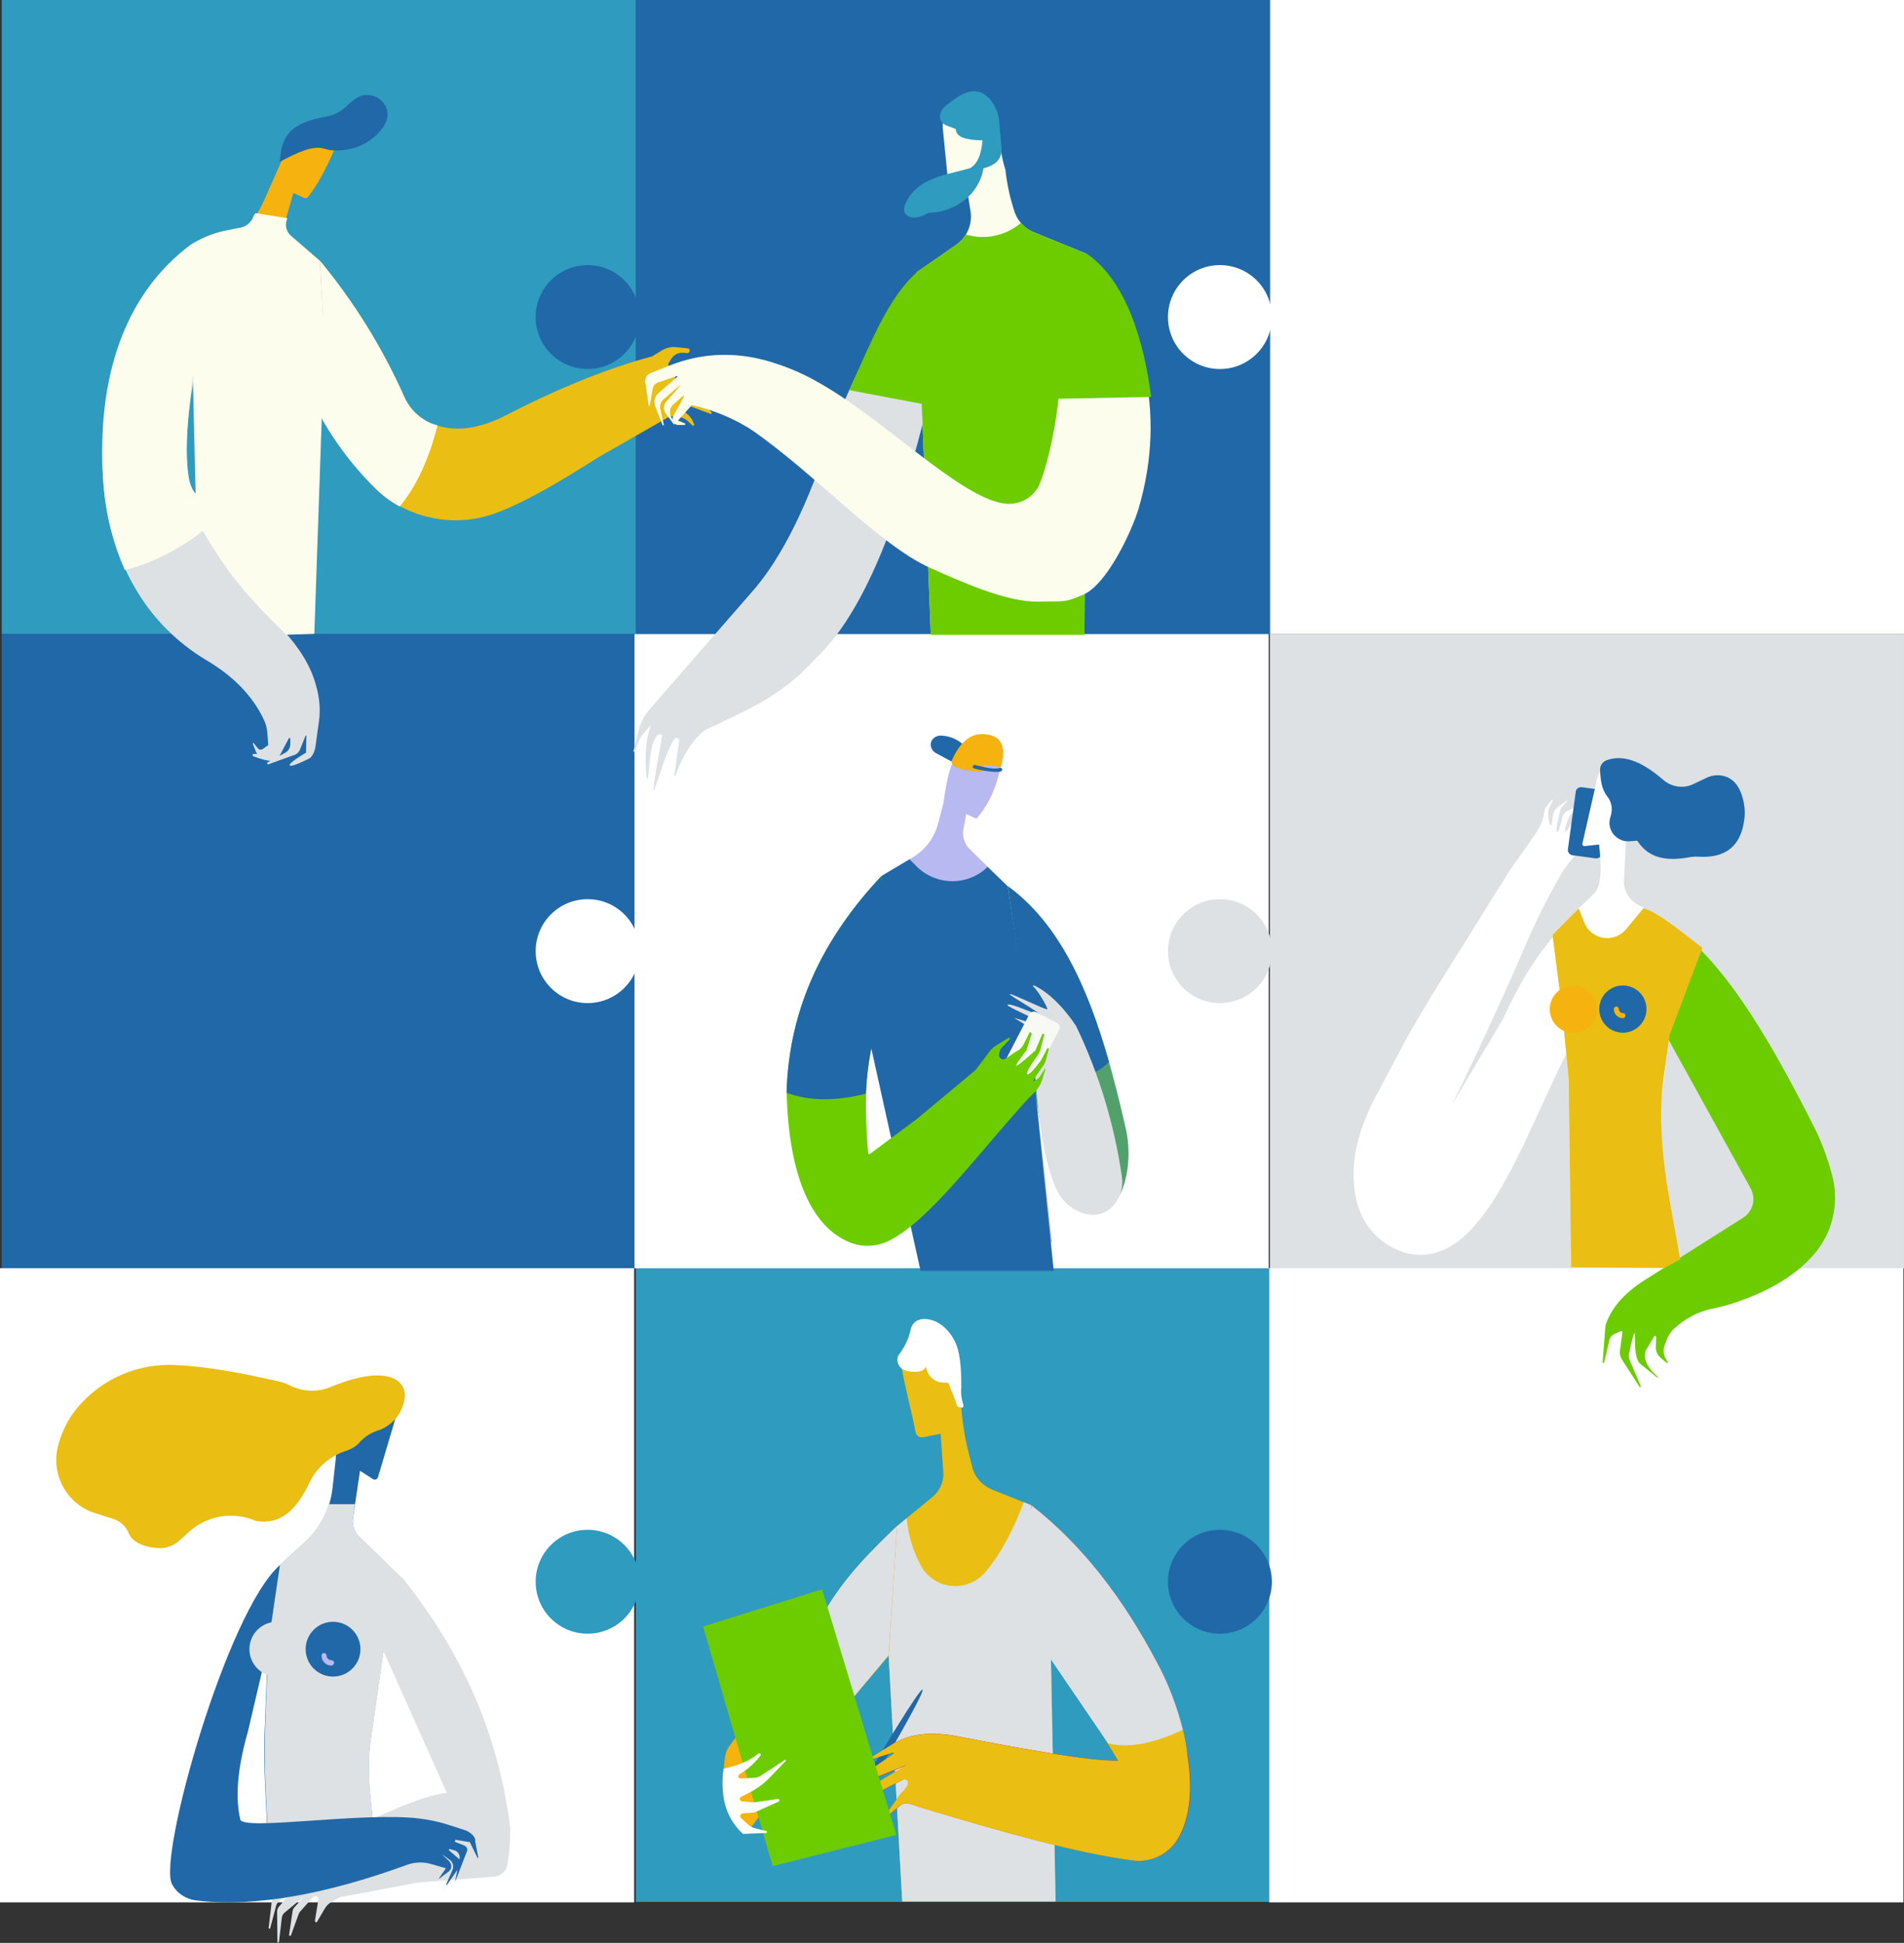 <?xml version="1.0" encoding="utf-8"?>
<!-- Generator: Adobe Illustrator 24.3.0, SVG Export Plug-In . SVG Version: 6.00 Build 0)  -->
<svg version="1.1" id="Calque_1" xmlns="http://www.w3.org/2000/svg" xmlns:xlink="http://www.w3.org/1999/xlink" x="0px" y="0px"
	 viewBox="0 0 604.7 617" style="enable-background:new 0 0 604.7 617;" xml:space="preserve">
<rect x="0" y="0" width="604.7" height="617" fill="#333333" stroke="none"/>
<style type="text/css">
	.st0{fill:#2F9BBF;}
	.st1{fill:#FFFFFF;}
	.st2{fill:#2168A8;}
	.st3{fill:#DDE1E4;}
	.st4{fill:#F6B20E;}
	.st5{fill:#EABE12;}
	.st6{fill:#FCFDED;}
	.st7{fill:#6CCC00;}
	.st8{fill:none;}
	.st9{fill:#5EB87C;}
	.st10{fill:#B8B9F1;}
	.st11{fill:#52A16D;}
	.st12{fill:#E6AF18;}
	.st13{fill:#F8F9F4;}
	.st14{fill:#D31811;}
</style>
<g id="shutterstock_1082055845_Converted_" transform="translate(0)">
	<g id="Group_6151" transform="translate(201.935 402.591)">
		<rect id="Rectangle_378" x="0" y="0" class="st0" width="201.4" height="201.4"/>
	</g>
	<g id="Group_6152" transform="translate(0.55)">
		<rect id="Rectangle_379" x="0" class="st0" width="201.4" height="201.4"/>
	</g>
	<g id="Group_6153" transform="translate(403.298)">
		<rect id="Rectangle_380" x="0" class="st1" width="201.4" height="201.4"/>
	</g>
	<g id="Group_6154" transform="translate(170.125 84.187)">
		<ellipse id="Ellipse_214" class="st2" cx="16.5" cy="16.5" rx="16.5" ry="16.5"/>
	</g>
	<g id="Group_6155" transform="translate(201.935)">
		<rect id="Rectangle_381" x="0" class="st2" width="201.4" height="201.4"/>
	</g>
	<g id="Group_6156" transform="translate(370.939 84.187)">
		<ellipse id="Ellipse_215" class="st1" cx="16.5" cy="16.5" rx="16.5" ry="16.5"/>
	</g>
	<g id="Group_6157" transform="translate(0.55 201.364)">
		<rect id="Rectangle_382" x="0" y="0" class="st2" width="201.4" height="201.4"/>
	</g>
	<g id="Group_6158" transform="translate(403.298 201.364)">
		<rect id="Rectangle_383" x="0" y="0" class="st3" width="201.4" height="201.4"/>
	</g>
	<g id="Group_6159" transform="translate(170.125 285.551)">
		<ellipse id="Ellipse_216" class="st1" cx="16.5" cy="16.5" rx="16.5" ry="16.5"/>
	</g>
	<g id="Group_6160" transform="translate(201.522 201.364)">
		<rect id="Rectangle_384" x="0" y="0" class="st1" width="201.4" height="201.4"/>
	</g>
	<g id="Group_6161" transform="translate(370.939 285.551)">
		<ellipse id="Ellipse_217" class="st3" cx="16.5" cy="16.5" rx="16.5" ry="16.5"/>
	</g>
	<g id="Group_6162" transform="translate(0 402.728)">
		<rect id="Rectangle_385" y="0" class="st1" width="201.4" height="201.4"/>
	</g>
	<g id="Group_6163" transform="translate(403.115 402.728)">
		<rect id="Rectangle_386" x="0" y="0" class="st1" width="201.4" height="201.4"/>
	</g>
	<g id="Group_6164" transform="translate(170.125 485.815)">
		<ellipse id="Ellipse_218" class="st0" cx="16.5" cy="16.5" rx="16.5" ry="16.5"/>
	</g>
	<g id="Group_6165" transform="translate(370.939 485.815)">
		<ellipse id="Ellipse_219" class="st2" cx="16.5" cy="16.5" rx="16.5" ry="16.5"/>
	</g>
	<g id="Group_6166" transform="translate(62.29 38.29)">
		<path id="Path_1556" class="st4" d="M43.9,9.3c-3,6.7-5.2,10.9-8.4,15c-0.3,0.4-0.9,0.5-1.3,0.2L30.9,23l-2.5,8.6
			c-0.5,1.9,0.2,3.8,1.6,5l9.3,7.9l1.3,25.7l-3.2,92.8L0,163.2V74.1l2.8-36.9l13.5-3.4c2.4-2.4,4.8-7.2,6.1-10.3l5.4-12.2
			C32.2-2.4,49-4.4,43.9,9.3z"/>
	</g>
	<g id="Group_6167" transform="translate(101.664 82.848)">
		<path id="Path_1557" class="st5" d="M0,0c10.8,13.1,19.8,27.6,26.7,43.1c1.7,3.9,4.9,7,8.8,8.6c6,2.4,13.2,2.3,22.4-2.1
			c16.8-8.7,32.7-15.3,47.6-19.3l3.1-1.9c1.4-0.8,3-1.2,4.5-1l3.8,0.4c0.4,0.1,0.6,0.6,0.4,1c-0.1,0.3-0.4,0.5-0.8,0.5l-1-0.1
			c-1.5-0.2-3,0.5-3.9,1.8l-0.8,1.3c-0.3,0.3-0.3,0.8,0,1.1c0.2,0.2,0.4,0.2,0.6,0.2l5.1-0.2c1.7-0.1,3.4,0.1,5.1,0.6l4.9,1.3
			c0.3,0.1,0.4,0.3,0.4,0.6c-0.1,0.2-0.3,0.4-0.5,0.4l-6.7-0.3c-0.5,0-1,0-1.5,0l-5.1,0.5c-0.2,0-0.4,0.2-0.4,0.5
			c0,0.2,0.2,0.3,0.3,0.4l7.3,1.5l9.1,3.2c0.2,0.1,0.3,0.3,0.3,0.5c-0.1,0.2-0.3,0.3-0.4,0.3L119,41.5l-6-0.2
			c-0.2,0-0.3,0.1-0.3,0.3c0,0.1,0.1,0.2,0.2,0.3L117,43c2.3,0.6,4.4,1.9,6.1,3.7l1.2,1.4c0.1,0.1,0.1,0.3,0,0.4
			c-0.1,0.1-0.2,0.1-0.3,0.1l-7.2-2.7l-1.2-0.2c-0.6-0.1-1.1,0.3-1.1,0.8c-0.1,0.4,0.1,0.8,0.4,1l1,0.6c1.3,0.9,2.3,2.1,2.8,3.6
			l0.1,0.2c0.1,0.2,0,0.4-0.2,0.4c-0.1,0-0.2,0-0.3,0l-1.4-1.3c-1-1-2.4-1.5-3.8-1.6l-1.9-0.1l-22.7,13
			c-10.8,6.8-21.6,13.5-31.9,17.5c-12.9,5.1-27.7,2.5-38.1-6.7c-5.5-5-12.7-15.4-17.1-23.9l-0.4-31L0,0z"/>
	</g>
	<g id="Group_6168" transform="translate(88.869 30.193)">
		<path id="Path_1558" class="st2" d="M0,21.2c5.4-2.9,10.5-5.3,14-4.2c0.7,0.2,1.4,0.4,2.1,0.5c1.8,0.2,3.5,0.1,5.3-0.2
			c4.4-0.7,8.4-3.1,11.1-6.7c0.8-1,1.3-2.1,1.6-3.3c1-5.4-5.2-9.3-9.8-6.3C23.1,1.8,22,2.7,21,3.7c-1.7,1.6-3.8,2.7-6.1,3.1
			C3.5,8.8,0.5,12.7,0,21.2z"/>
	</g>
	<g id="Group_6169" transform="translate(291.123 30.385)">
		<path id="Path_1559" class="st6" d="M8.3,10.3l1.8,18.2c0.1,1.3,1.3,2.3,2.6,2.2l3.4-0.3l1,6.2c0.7,4.2-1.1,8.4-4.6,10.8L0,56.1
			l4.5,115.2h48.8l0.6-121.1l-16.6-6.8c-2.8-1.1-5-3.3-6.1-6.2c-1.5-4.4-2.5-9-3-13.6c-1.1-3.6-1.8-7.3-1.9-11
			C25.7,1.5,16.2-3.5,10.7,2.7C8.9,4.8,8.1,7.6,8.3,10.3z"/>
	</g>
	<g id="Group_6170" transform="translate(201.177 85.991)">
		<path id="Path_1560" class="st3" d="M90.5,0c-9.2,11.2-18.3,28.5-27.4,50.5c-7.2,22.7-15.7,40.7-26,52.1l-32,36.7
			c-1.8,2.1-3,4.5-3.6,7.1L0,152.5c-0.1,0.3,0.3,0.4,0.4,0.2l1.7-4.2c0.2-0.4,0.4-0.8,0.7-1.1l2.6-3c0,0,0.1,0,0.1,0
			c-2,5.7-1.8,11.6-1.3,16.7c0,0.1,0.1,0.2,0.2,0.2s0.2-0.1,0.2-0.2c0,0,0,0,0,0c0.8-6.6,0.8-11.2,3-13.6c0.4-0.4,1.5-0.4,1.5,0.2
			c0,0-3.1,17-2.7,17.4s3.9-12.9,6.7-16.5c0.5-0.7,1.5-0.2,1.4,0.8L13,160.2c0,0.3,0.3,0.4,0.4,0.1c2.5-7.2,7-14.1,11.5-15.4
			c9.8-5,21.5-9,33.2-22c15.3-14.5,26.1-44.2,33.7-74.1L90.5,0z"/>
	</g>
	<g id="Group_6171" transform="translate(287.139 28.971)">
		<path id="Path_1561" class="st0" d="M24.9,15.6c-4.5-0.1-8.4-0.7-8.5-3.6l-2.9-1.1c-1.6-0.6-2.5-2.2-2-3.9
			c0.5-1.3,1.5-2.4,2.7-3.1c6.7-5.6,10.4-4.4,13.2-1.2c1.6,2,2.6,4.4,2.8,6.9l0.7,8c0.4,4-1.9,5.9-5.7,6.9c-0.1,0.7-0.3,1.4-0.5,2.1
			c-2.1,6.8-8.6,11.5-16.1,12l-0.7,0c-3.1,1.6-5.4,2-6.9,0.9c-0.9-0.6-1.2-1.8-0.9-2.8c1.3-4,4.3-7.7,12.5-10.1l8.2-2.1
			C23,23.4,24.5,20.6,24.9,15.6z"/>
	</g>
	<g id="Group_6172" transform="translate(101.665 82.848)">
		<path id="Path_1562" class="st6" d="M35.5,51.7c-3.9-1.6-7.1-4.7-8.8-8.6C19.8,27.6,10.8,13.1,0,0l0.9,18.3l-0.8,31
			C5,58.2,11.2,66.2,18.5,73.2c2.1,1.9,4.3,3.5,6.8,4.8c5.3-6.4,9.3-15.1,12-25.8C36.7,52.1,36.1,51.9,35.5,51.7z"/>
	</g>
	<g id="Group_6173" transform="translate(32.5 75.226)">
		<path id="Path_1563" class="st3" d="M33.8,0c-0.4,0.3-1,0.7-1.3,1C10.8,17.1-1.7,45.4,0.2,76.4C1,88.9,4.1,100.9,10.7,112
			c5.4,9.2,13.1,16.9,22.3,22.4c8.5,5,14.7,11.3,18.3,18.9c0.6,1.3,1,2.7,1.1,4.1l0.3,4l-1.7,1.2c-0.6,0.4-1.3,0.3-1.7-0.3l-1.2-1.5
			c-0.1-0.2-0.4,0-0.3,0.2l0.9,2.3c0.4,1.3,1.7,2,3,1.6c0,0,0,0,0,0l2.4-0.9l1.8-5.2l-1.5,3.9c-0.3,0.9-1,1.5-2,1.5H48
			c-0.3,0-0.4,0.6-0.1,0.7c2.3,0.9,4.6,1.6,6.2,1.5c0.9-0.1,1.8-0.7,2.2-1.6l2.9-5.5c0.2-0.4,0.6-0.1,0.5,0.3l0,1.5
			c0,1-0.5,2-1.4,2.6l-5.8,3.2c-0.3,0.2-0.1,0.7,0.2,0.6l8.6-3.1c0.6-0.3,1.1-0.8,1.4-1.4l1.8-4.5c0-0.2,0.3-0.2,0.3,0l-0.1,5.3
			c0,0-5.4,3.1-5.2,4s6.1-2.1,6.1-2.1c1.1-0.5,1.9-2.4,2.1-3.9l1.1-8c0.5-3.5,0.2-7.1-0.7-10.5c-0.2-0.6-0.3-1.2-0.5-1.8
			c-2.5-8.3-8.3-14.9-13.9-20.5c-11.2-11.1-22.2-23.9-25-38.2c-3.4-12.6-1.8-28,2-46.5L33.8,0z"/>
	</g>
	<g id="Group_6174" transform="translate(32.426 67.679)">
		<path id="Path_1564" class="st6" d="M69.2,15.2l-9.2-8c-1.3-1.1-1.9-2.9-1.5-4.5l0.3-1.1L48.7,0c-0.4,0.5-0.7,1.1-0.9,1.7
			C47,3.2,45.6,4.3,44,4.6c-1.1,0.2-2.3,0.4-3.5,0.7C36.3,6,32.3,7.5,28.7,9.7c-0.2,0.1-0.3,0.2-0.4,0.2C6.6,26-1.6,53,0.3,83.9
			C0.8,94,3.1,104,7.2,113.3c7.8-1.7,17.2-6.4,24.8-12.4c7.3,12.9,14.2,21,26.5,33l8.9-0.3l3.2-92.8L69.2,15.2z M28.8,51.3l0.9,37.8
			C24.4,83.5,27.9,60.2,28.8,51.3z"/>
	</g>
	<g id="Group_6175" transform="translate(291.123 70.793)">
		<path id="Path_1565" class="st7" d="M37.3,3c-1.6-0.7-3.1-1.7-4.2-3c-4.8,4.1-11.4,5.5-17.4,3.7C14.8,5,13.8,6.1,12.5,7L0,15.6
			l4.5,115.2h48.8L53.9,9.8L37.3,3z"/>
	</g>
	<g id="Group_6176" transform="translate(204.925 81.052)">
		<path id="Path_1566" class="st6" d="M140.5,0c17.1,20.7,25.4,49.1,16.2,80.4c-2.2,7.4-10.1,24.2-17.6,27.4c-6,2.6-5.4,2-14.2,2.2
			c-10.2,0.3-25.4-6.7-34.6-10.8c-15.8-7.1-36-29.4-55.9-43.3c-0.6-0.4-1.3-0.9-2-1.3c-5.5-3.3-11.4-5.6-17.6-7l-4.4,4.9l2.2,0.9
			c0.1,0,0.2,0.2,0.1,0.3c0,0.1-0.1,0.2-0.3,0.2h-1.7c-1.1,0.1-2-0.7-2-1.8c0-0.3,0-0.7,0.2-1l3.4-6.2c0.1-0.2-0.2-0.4-0.3-0.2
			l-3,2.6c-1.2,1-1.5,2.6-0.8,4l1.1,2.2c0.1,0.2-0.2,0.3-0.3,0.1l-2.5-3.4c-0.8-1.1-0.8-2.6,0.2-3.7l4.4-5.1c0.1-0.1,0-0.1-0.1-0.1
			l-5.1,4.4c-1,0.8-1.4,2.1-1.1,3.3l1.1,4.8c0.1,0.2-0.3,0.4-0.4,0.1l-2.3-5.8c-0.6-1.6-0.2-3.4,1.2-4.5l5.8-5
			c0.1-0.1,0.1-0.1,0-0.2c0,0-0.1-0.1-0.2,0l-5.9,2c-0.9,0.3-1.5,1-1.7,1.9l-1,5.5c0,0.1-0.1,0.1-0.2,0.1c-0.1,0-0.1-0.1-0.1-0.1
			L0,40.2c-0.1-1.2,0.6-2.4,1.8-2.8l6.3-2.5c9.1-3.6,19-4.2,28.5-1.9c0.3,0.1,0.6,0.2,0.9,0.2C43.4,34.8,49,37,54.3,40
			c21.1,11.6,45,36.5,59.4,38.8c4.8,0.8,9.5-1.6,11.5-6c3.1-7.5,7.5-26.8,6.7-44.4L140.5,0z"/>
	</g>
	<g id="Group_6177" transform="translate(212.704 125.676)">
		<path id="Path_1567" class="st8" d="M1.2,6.5l3.4-6.2c0.1-0.2-0.2-0.4-0.3-0.2l-3,2.6c-1.2,1-1.5,2.6-0.8,4L1,7.7
			C0.9,7.3,1,6.9,1.2,6.5z"/>
	</g>
	<g id="Group_6178" transform="translate(335.59 80.453)">
		<path id="Path_1568" class="st7" d="M9.4,0L0.3,29.2C0.6,34.8,0.6,40.5,0,46.2l30-0.6C27.9,28.9,22.4,8.8,9.4,0z"/>
	</g>
	<g id="Group_6179" transform="translate(213.684 133.394)">
		<path id="Path_1569" class="st9" d="M0.5,0.9L0,0C0.1,0.3,0.2,0.6,0.5,0.9z"/>
	</g>
	<g id="Group_6180" transform="translate(269.712 85.991)">
		<path id="Path_1570" class="st7" d="M22,0C12.5,8.2,7.3,21.9,0,37.9l26.4,5L22,0z"/>
	</g>
	<g id="Group_6181" transform="translate(276.362 233.834)">
		<path id="Path_1571" class="st10" d="M30.5,24.7l3.1,1.4c0.1,0,0.2,0,0.3-0.1c3.2-3.8,6.2-8.6,8.1-19c0.4-2.2-0.6-4.5-2.5-5.7
			c-1-0.7-2.2-1.1-3.4-1.2c-2.5-0.2-4.9,0.8-6.5,2.6c-3.9,4.3-5.4,11.1-6.3,18.4l-1.7,6.5c-1.2,4.6-4.1,8.5-8.2,10.9l-9.8,5.9
			L0,97.5l15.4,63.1h42.3l-7.5-69.9l-6.5-43L31.6,35.8c-1.6-1.6-2.4-3.9-2-6.1L30.5,24.7z"/>
	</g>
	<g id="Group_6182" transform="translate(320.116 281.453)">
		<path id="Path_1572" class="st11" d="M0,0c20.8,15.1,30.1,44.7,37.4,76.8c1.1,4.8,1.2,9.8,0.3,14.6c-1.2,6.2-3.6,9.8-6.8,11.5
			c-3,1.6-6.6,1.2-9.2-1C10.9,93.2,8.1,64,4.9,34.2L0,0z"/>
	</g>
	<g id="Group_6183" transform="translate(276.36 272.89)">
		<path id="Path_1573" class="st2" d="M50.2,51.6l-6.5-43l-6.4-6.2C31.1,8.5,21,8.5,14.7,2.2L12.5,0L3.6,5.3L0,58.4l16,72.3h42.3
			L50.2,51.6z"/>
	</g>
	<g id="Group_6184" transform="translate(337.258 315.799)">
		<path id="Path_1574" class="st12" d="M5.4,11.9l0.2-3.4C5.1,6.2,2.7,2.6,0.5,0.1C0.4,0,0.2,0,0.1,0.1C0,0.1,0,0.3,0,0.4l2,4.2
			l0.1,3.3L5.4,11.9z"/>
	</g>
	<g id="Group_6185" transform="translate(320.116 281.453)">
		<path id="Path_1575" class="st2" d="M32.1,55.8C25.4,32.2,16.2,11.8,0,0l4.9,34.2c1,9.9,2.1,19.6,3.3,28.6
			C17.8,63,26.3,61.5,32.1,55.8z"/>
	</g>
	<g id="Group_6186" transform="translate(319.993 312.896)">
		<path id="Path_1576" class="st3" d="M36.3,60.7C33.9,44.1,29,28,21.8,13C18.9,8.5,13.7,2.4,8.3,0C8.3,0,8.2,0,8.1,0.1
			c0,0.1,0,0.1,0,0.2c1.7,1.5,4.8,7,4.5,7.3C12.3,8,0.8,2.3,0.7,2.8s9.6,5.8,9.1,6.3S-0.2,4.9,0,6.4c1.9,1.4,10.7,4.9,10,5.6
			S2,10.3,2,10.3l2.3,1.4c1.3,0.7,2.3,1.9,2.8,3.3l0.1,0.4c0.5,1.3,0.7,2.7,0.8,4.1C9.5,39,10.6,53,15.2,64.1
			c1.4,3.5,4.1,6.3,7.5,7.8c4.4,1.9,8.5,1.1,11.3-2.4C36,67,36.8,63.8,36.3,60.7z"/>
	</g>
	<g id="Group_6187" transform="translate(318.183 321.25)">
		<path id="Path_1577" class="st13" d="M7.5,22.9l-6.6-3.4c-0.8-0.4-1.1-1.4-0.7-2.2L8.7,0.9c0.4-0.8,1.4-1.1,2.2-0.7l6.6,3.4
			C18.3,4,18.7,5,18.2,5.8L9.7,22.2C9.3,23,8.3,23.4,7.5,22.9C7.5,22.9,7.5,22.9,7.5,22.9z"/>
	</g>
	<g id="Group_6188" transform="translate(249.821 278.225)">
		<path id="Path_1578" class="st7" d="M30.1,0C12,19.2,0.8,41.5,0,68.5c0.7,28.2,8.6,43,19.8,47.7c3.9,1.7,8.4,1.6,12.3-0.2
			c13.1-6.2,28.8-28.1,44.7-45.4l2-2c1.1-1.1,1.9-2.5,2.4-4l1-3.3c0-0.1,0-0.1-0.1-0.1c0,0-0.1,0-0.1,0l-1.6,2.5
			c-0.5,0.6-1.2,1.1-1.9,1.4c-0.6,0.2,1.7-3,2.9-4.7c0.5-0.6,0.8-1.4,1-2.1l0.9-3.4c0-0.1,0-0.3-0.2-0.3c-0.1,0-0.2,0-0.3,0.1
			l-1.8,3.4c-0.1,0.3-0.3,0.5-0.5,0.8c-0.9,1.2-3.5,4.6-4.1,4c-0.5-0.5,1.8-3.9,3.2-5.8c0.6-0.8,1-1.7,1.2-2.7l1-4
			c0-0.2-0.1-0.3-0.2-0.4c-0.1,0-0.3,0-0.4,0.2L79,55.4c0,0-6.1,5.5-6.1,4.8s3.3-4.9,3.3-4.9l1.6-5.2c0.1-0.2-0.1-0.4-0.3-0.5
			c-0.2-0.1-0.4,0-0.4,0.2l-1.8,3.6c-0.5,1-1.3,1.8-2.4,2.3l-3.4,2.3c-0.6,0.4-1.4,0.2-1.8-0.4c-0.2-0.3-0.3-0.6-0.2-0.9l0.1-0.6
			c0.1-0.7,0.4-1.3,0.9-1.8l2.3-2.4c0.1-0.1,0.1-0.3,0-0.5c-0.1-0.1-0.3-0.1-0.4,0l-4,2.5c-0.7,0.4-1.2,0.9-1.7,1.5L60,61.6
			L41.4,77.1L26.5,88.2c-0.2,0.1-0.4,0.1-0.5-0.1c0-0.1-0.1-0.1-0.1-0.2c-0.4-4.4-0.6-8.8-0.7-13.1C25,66.1,26,57.3,28.1,48.8
			L31.7,34L30.1,0z"/>
	</g>
	<g id="Group_6189" transform="translate(249.814 278.225)">
		<path id="Path_1579" class="st2" d="M25.2,69.1c0-0.1,0-0.1,0-0.2c0.4-9.3,2.2-18.4,5.3-27.2l2.5-7.2L30.1,0
			C12,19.3,0.7,41.6,0,68.8l0,0C7.2,71.5,15.7,71.5,25.2,69.1z"/>
	</g>
	<g id="Group_6190" transform="translate(295.65 233.614)">
		<path id="Path_1580" class="st2" d="M6.5,8.2l-5-2.7c-1.4-0.8-2-2.6-1.2-4C0.9,0.5,2.1-0.1,3.3,0c2.6,0.1,5.1,1.1,7,2.9L6.5,8.2z"
			/>
	</g>
	<g id="Group_6191" transform="translate(302.167 233.03)">
		<path id="Path_1581" class="st4" d="M15.7,10.5c2-6.8-0.1-10.2-5.6-10.4C5.4-0.2,2,3.9,0,8.8c0.2,2.3,4.6,2.9,9.6,3.3l0.6-2.2
			L15.7,10.5z"/>
	</g>
	<g id="Group_6192" transform="translate(308.952 242.938)">
		<path id="Path_1582" class="st2" d="M7.2,2.2C4.9,2.1,2.6,1.7,0.4,1.1C0.1,1-0.1,0.7,0,0.4S0.4-0.1,0.7,0c3.3,0.8,6.3,1.5,8,0.9
			C8.9,0.8,9.2,1,9.3,1.3C9.4,1.6,9.3,1.9,9,2l0,0C8.4,2.2,7.8,2.2,7.2,2.2z"/>
	</g>
	<g id="Group_6193" transform="translate(429.9 253.934)">
		<path id="Path_1583" class="st1" d="M71,35c-11,11.6-16.7,19.7-23.6,34.8c0,0-21.1,35.1-20.3,34.4c2.3-2.1,20.1-40.6,27.5-58
			c3.1-7.2,6.6-14.3,10.5-21.1l0.9-1.6c1.8-2.9,3.9-5.5,6.3-7.9l0,0c0.6-0.8,1-1.7,1.2-2.6l1.3-3.9c0-0.1-0.1-0.2-0.2-0.2
			c-0.1,0-0.2,0-0.2,0.1l-1.4,2.9c-0.3,0.5-0.8,0.9-1.4,1.1l-1.9,0.1c-0.3,0.1-0.7,0-0.8-0.4c-0.1-0.2-0.1-0.3,0-0.5l2.1-4.2
			c0.2-0.3,0.4-0.6,0.6-0.8l3.5-3.4c0.1,0,0.1-0.1,0-0.2s-0.1-0.1-0.2,0l-4.9,2.8c0,0-2.5,4.3-2.9,3.9c-0.3-0.3,0.6-3,1.1-4.4
			c0.2-0.6,0.6-1.1,1.1-1.5l4.1-3.1c0.1-0.1,0.1-0.2,0-0.3c-0.1-0.1-0.2-0.1-0.3-0.1l-5.4,2.8c-0.7,0.4-1.2,1.1-1.4,1.9
			c-0.4,1.8-1.2,5-1.7,4.7c-0.7-0.4,1.2-7.5,1.2-7.5l2.1-2.5c0,0,0-0.1,0-0.1c0,0-0.1,0-0.1,0l0,0l-2.6,1.9c-1.2,0.8-1.9,2.1-2,3.6
			c-0.1,1.4-0.3,2.8-0.7,2.5c-0.5-0.4-0.6-2.4-0.7-3.7c0-0.8,0.1-1.6,0.5-2.3l1-2c0-0.1,0-0.1-0.1-0.2c-0.1,0-0.1,0-0.2,0l-2.3,3
			l0,0c-0.3,2.8-1.3,5.5-2.9,7.8l-8.4,12L26.8,59c-1.7,2.7-8.4,13.9-9.9,16.7L6,96.2c-6.4,13.1-7,23.1-5,31.4
			c1.8,7.6,7.4,13.7,14.8,16.1c24.7,7.7,38-36.4,51.9-63.2l-1.7-14.4L71,35z"/>
	</g>
	<g id="Group_6194" transform="translate(497.957 249.989)">
		<path id="Path_1584" class="st2" d="M4.4,0l7.4,1c0.9,0.1,1.5,1,1.4,1.9l-2.5,18.3c-0.1,0.9-1,1.5-1.9,1.4l-7.4-1
			c-0.9-0.1-1.5-1-1.4-1.9L2.5,1.4C2.6,0.5,3.5-0.1,4.4,0C4.4,0,4.4,0,4.4,0z"/>
	</g>
	<g id="Group_6195" transform="translate(495.965 241.792)">
		<path id="Path_1585" class="st1" d="M11.2,5.9L6.6,26.1c-0.1,0.3,0.1,0.7,0.5,0.8c0.1,0,0.1,0,0.2,0l4.6-0.5
			c0.8,7.4,0.8,13.5-1.7,15.7l-5.2,5L0,77.9l2.2,22.8L3,160.1l35.3-0.3l-7.4-32.4c-0.7-3.2-0.9-6.5-0.5-9.8l3-24.3l5.2-38.4
			c-4.5-3.5-9.3-6.7-14.4-9.4c-2.8-1.5-4.6-4.5-4.4-7.6l0.6-12.2L24,14c3.2-7.6,0.7-12.6-3.8-13.8c-4-1-8,1.5-9,5.4
			C11.3,5.7,11.2,5.8,11.2,5.9z"/>
	</g>
	<g id="Group_6196" transform="translate(509.18 296.661)">
		<path id="Path_1586" class="st7" d="M25.4,0c15.1,12.1,28.7,35.7,42,62.1c2.4,5,4.3,10.3,5.6,15.7c1.8,8.5-0.4,17.3-6,23.8
			c-6.1,7.1-14.7,11.8-24.5,15.2c-2.7,0.9-5.4,1.7-8.2,2.2c-4.4,1-8.5,3.2-11.8,6.3c-1,0.9-1.8,2.1-2.3,3.4l-0.7,1.9
			c-0.5,1.3-0.4,2.7,0.2,3.9l0.8,1.5c0,0.1,0,0.2-0.1,0.2c-0.1,0-0.1,0-0.2,0l-2.1-1.8c-0.9-0.8-1.4-2-1.4-3.2l0.1-3.3
			c0-0.2-0.1-0.3-0.3-0.3c-0.1,0-0.2,0-0.3,0.1l-2.4,4c-0.6,0.9-0.7,2.1-0.5,3.1c0.5,2.3,2.2,4.1,4,5.8c0,0,0,0.1,0,0.2
			c0,0-0.1,0-0.2,0l-5.4-4.4c-2.2-2.1-1.4-9-1.7-9.7s-1.7,6-1.7,6c-0.3,0.9-0.2,1.9,0.2,2.8l3.4,8c0.1,0.1,0,0.3-0.1,0.3
			c-0.1,0-0.2,0-0.3-0.1l-5.5-8.5c-0.6-0.9-0.8-1.9-0.7-2.9l0.8-5.8c0-0.2-0.1-0.4-0.3-0.4c-0.1,0-0.1,0-0.2,0l-2.1,0.9
			c-0.7,0.3-1.3,1-1.5,1.7l-1.7,7.3c0,0.1-0.2,0.2-0.3,0.2c-0.1,0-0.2-0.1-0.2-0.2l0.9-11.7c1.7-5.4,5.8-10.2,12.4-14.4L44.5,90
			c3.1-2,4.1-6,2.3-9.3L17.2,27.1L25.4,0z"/>
	</g>
	<g id="Group_6197" transform="translate(508.177 240.761)">
		<path id="Path_1587" class="st2" d="M0,3.6c0.1,3.3,0.5,6.3,2.3,8.6c1.3,1.6,1.7,3.7,1.2,5.7L3.2,19c-0.9,3.1,1,6.3,4.1,7.2
			c0.5,0.2,1.1,0.2,1.7,0.2c0.9,0,1.9-0.1,2.8-0.2c3.9,6.1,10.1,6.5,17,5.2c0.8-0.1,1.6-0.2,2.5-0.1c8.3,0.5,13.4-3.1,14.5-11.8
			c0.4-2.7,0-5.5-0.9-8.1c-1-2.7-2.6-4.9-5.5-5.7c-1.9-0.5-3.9-0.3-5.7,0.6l-4.2,2c-3,1.4-6.6,0.9-9.2-1.2C14.1,1.7,7.9-1.5,2,0.7
			C0.8,1.2,0,2.3,0,3.6z"/>
	</g>
	<g id="Group_6198" transform="translate(493.077 288.419)">
		<path id="Path_1588" class="st5" d="M35.3,53.5l1.9-13.3l10.4-27.6C44.2,10.1,34.1,1.5,28.9,0l-5.4,6.5c-2.7,3.4-7.6,4-11,1.3
			c-1.2-0.9-2-2.1-2.5-3.5L8.3,0.1L7.9,0.5L0,8.5l2.9,22.8l2.2,22.8L5.9,114l29.7,0.2l5-2.7l0,0C37.1,92.1,32.6,73,35.3,53.5z"/>
	</g>
	<g id="Group_6199" transform="translate(505.713 310.754)">
		<ellipse id="Ellipse_220" class="st2" cx="9.7" cy="9.7" rx="7.5" ry="7.5"/>
	</g>
	<g id="Group_6200" transform="translate(490.4 311.195)">
		<ellipse id="Ellipse_221" class="st4" cx="9.3" cy="9.3" rx="7.5" ry="7.5"/>
	</g>
	<g id="Group_6201" transform="translate(512.536 319.627)">
		<path id="Path_1589" class="st4" d="M2.9,3.7C1.3,3.7,0,2.4,0,0.8C0,0.4,0.4,0,0.8,0s0.8,0.4,0.8,0.8c0,0.7,0.6,1.3,1.3,1.3
			c0.5,0,0.8,0.4,0.8,0.8S3.4,3.7,2.9,3.7L2.9,3.7z"/>
	</g>
	<g id="Group_6202" transform="translate(84.032 438.377)">
		<path id="Path_1590" class="st2" d="M42,10.6L36,30.8c-0.2,0.5-0.7,0.8-1.2,0.7c-0.1,0-0.2-0.1-0.3-0.1l-4.2-2.7L28,44.3
			c-0.1,1.8,0.5,3.5,1.6,4.9l14.9,14.5l-6.8,22.4l-3.9,27.2c-0.8,5.5-0.9,11.1-0.4,16.7l3.1,31.6l-34.7,1l-1.6-33.3
			c-0.3-6.5-0.4-13.1-0.1-19.6l0.9-24.4l3.8-26.6l7.9-7.2c5-4.5,8.2-10.8,8.9-17.5l1-9.1c0.5-15,3.8-23.2,9.9-24.6
			C38.5-1.2,43.7,4.6,42,10.6z"/>
	</g>
	<g id="Group_6203" transform="translate(17.813 433.493)">
		<path id="Path_1591" class="st5" d="M110.7,10.5c-0.6,4.9-4.1,9-8.8,10.4c-2.3,0.8-4.3,2.2-5.8,4c-1.2,1.2-2.8,2-4.4,2.5
			c-4.8,1.6-8.8,5.1-11.1,9.7c-4.1,8.6-9,13.8-17.2,12.4l0,0c-1.8-0.8-3.6-1.3-5.5-1.5c-5.7-0.7-11.4,1.1-15.7,5l-3.1,2.8
			c-2,1.8-4.6,2.6-7.2,2.3c-4.3-0.4-7.7-1.9-8.8-4.6c-0.8-2.2-2.6-3.8-4.8-4.6l-5.7-1.8C3.9,44.5-1.4,35.6,0.4,26.6
			c1.1-4.9,3.3-9.4,6.5-13.2C14.6,4.3,26-0.6,37.9,0c10.7,0.5,21.7,2.7,32.8,5.2c1.2,0.3,2.5,0.7,3.6,1.3l0,0c4,2,8.7,2.2,12.8,0.5
			c10.2-4.2,16.7-4.5,20.6-2.5C109.9,5.7,111.1,8.1,110.7,10.5z"/>
	</g>
	<g id="Group_6204" transform="translate(282.241 425.422)">
		<path id="Path_1592" class="st5" d="M4.3,9.9C5.4,16,7.6,24.2,8.5,29.2c0.2,1.2,1.2,2,2.4,1.8c0,0,0,0,0.1,0l5.5-1.1l0.8,11.6
			c0.4,3.1-0.8,6.2-3.2,8.3L2.7,59.2L0,100.6l4.3,77.8H53L51.5,100l-6.2-47.4l-12.5-5c-3.3-1.4-5.7-4.2-6.4-7.7l-1-3.9
			c-1.4-5.5-2.2-11.2-2.5-16.9c-0.1-3.9-0.7-7.9-2-11.6c-1.2-3.3-3.8-6-7.1-7.1c-2-0.7-4.3-0.5-6.1,0.7C5,3.1,3.6,6.5,4.3,9.9z"/>
	</g>
	<g id="Group_6205" transform="translate(229.772 484.574)">
		<path id="Path_1593" class="st4" d="M55.2,0c-7.8,7.6-16.6,15.9-23.4,27.9c-1.5,2.7-3.2,5.3-5,7.8L1.9,69.9
			c-0.8,1-1.2,2.2-1.4,3.5c-1.8,12.2,1.8,19,6.8,24.4l15.9-21.8c0.3-0.5,0.7-0.9,1.1-1.4l28.2-33.4L55.2,0z"/>
	</g>
	<g id="Group_6206" transform="translate(285.002 418.873)">
		<path id="Path_1594" class="st1" d="M0,12.9c0,1.1,0.5,2.1,1.3,2.8c0.9,0.6,2,1,3.1,1c1.8,0.2,4,0.1,4.7-1.6
			c0.3,2.9,2.8,5.2,5.7,5.1c0.5,0,1-0.1,1.4,0.2c0.2,0.2,0.3,0.4,0.3,0.6c0.7,2.3,1.5,3.2,2.3,6.1c0.1,0.5,0.5,0.9,1.1,1
			c1.1,0.2,1.3-0.1,0.9-1.4c-0.5-1.7-0.7-3.4-0.5-5.1c0-4.1-0.1-9.7-1.6-13.5C17,4,13.6,0.4,9.1,0c-1-0.1-1.9,0.1-2.8,0.5
			c-1.1,0.6-1.9,1.7-2.1,3c-0.6,2.7-1.8,5.2-3.4,7.4C0.3,11.5,0,12.1,0,12.9z"/>
	</g>
	<g id="Group_6207" transform="translate(84.031 477.679)">
		<path id="Path_1595" class="st3" d="M37.8,46.8l6.8-22.4L29.7,9.9C28.5,8.5,28,6.7,28,5l0.7-5h-8.3c-1.5,4.7-4.1,8.9-7.8,12.2
			l-7.9,7.2L1.1,45.9L0.2,70.3c-0.2,6.5-0.2,13.1,0.1,19.6l1.6,33.3l34.3-2.5l-2.7-30.1C33,85,33.1,79.4,33.9,73.9L37.8,46.8z"/>
	</g>
	<g id="Group_6208" transform="translate(97.071 515.028)">
		<ellipse id="Ellipse_222" class="st2" cx="8.7" cy="8.7" rx="8.7" ry="8.7"/>
	</g>
	<g id="Group_6209" transform="translate(102.121 524.935)">
		<path id="Path_1596" class="st10" d="M3.1,4C1.4,4,0,2.6,0,0.8C0,0.4,0.4,0,0.8,0s0.8,0.4,0.8,0.8c0,0.8,0.7,1.5,1.5,1.5
			C3.6,2.3,4,2.7,4,3.1S3.6,4,3.1,4z"/>
	</g>
	<g id="Group_6210" transform="translate(85.411 502.073)">
		<path id="Path_1597" class="st3" d="M43.2,0c17,21.6,29.4,46.6,33.4,78.1c0.1,4.1-0.2,8.1-0.9,12.1c-0.4,2.1-2.2,3.6-4.3,3.7
			l-22.2,1.7c-1,0.1-2.1,0.2-3.1,0.4l-23.4,4.4l-2.8,1.5c-0.9,0.5-1.7,1.3-2.2,2.2l-2.4,4.1c-0.1,0.2-0.3,0.2-0.5,0.1
			c-0.1-0.1-0.2-0.2-0.2-0.4l1.1-6.7c0.1-0.5-0.3-1-0.8-1.1c-0.3-0.1-0.6,0.1-0.9,0.3l-4.1,4.6c-0.2,0.3-0.4,0.5-0.5,0.9l-2.4,6.6
			c-0.1,0.2-0.2,0.2-0.4,0.2c-0.1,0-0.2-0.2-0.2-0.3l1.1-7.5c0.1-0.5,0.3-1,0.7-1.4l3.2-3.5l-6.4,5.3c-0.5,0.4-0.8,1-0.9,1.6
			l-0.9,7.7c0,0.2-0.2,0.3-0.3,0.2c-0.1,0-0.2-0.1-0.2-0.2l-0.1-9.5c0-0.7,0.2-1.3,0.7-1.8l2.2-2.6c0.1-0.1,0.1-0.3,0-0.3
			c-0.1-0.1-0.2-0.1-0.3,0l-1.7,1.1c-0.6,0.4-1,0.9-1.2,1.6l-1.9,7.2c0,0.1-0.1,0.2-0.3,0.1c-0.1,0-0.2-0.1-0.2-0.2l1.2-10.1
			c2.5-4.5,5.7-8.5,9.5-11.9c3.3-2.9,7-5.3,11-7.2C35,74.5,48.4,68.1,56.5,67.3l-20.1-45L43.2,0z"/>
	</g>
	<g id="Group_6211" transform="translate(54.009 497.007)">
		<path id="Path_1598" class="st2" d="M34.9,0C18,14.8-3.9,92.8,0.6,101.3c1.5,2.9,4.4,4.8,7.6,5.2c18.6,2.3,41.5-2,66.8-11.2
			c2.6-1,5.5-1.1,8.1-0.3l4.5,1.3l-2.2,3.2c0,0,0,0.1,0,0.1c0,0,0.1,0,0.1,0l2.9-2.2c1-0.7,1.2-2.1,0.5-3c-0.1-0.1-0.2-0.2-0.2-0.3
			l-2.4-2.3l2.5,1.8c1,0.7,1.4,2.1,0.9,3.2l-2,4.6c0,0.1,0,0.2,0.1,0.2c0.1,0,0.2,0,0.2-0.1l3.8-5.5c0.7-0.9,0.6-2.2-0.3-2.9
			l-2.9-2.5c-0.1-0.1-0.1-0.2,0-0.3c0-0.1,0.1-0.1,0.2-0.1l1.8,0.5c1,0.5,1.6,1.6,1.3,2.7l-1.4,7.3l3.8-9.8c0.3-0.7-0.1-1.5-0.8-1.8
			c-0.1,0-0.1,0-0.2-0.1l-2.6-1c-0.2-0.1-0.3-0.3-0.2-0.5c0.1-0.2,0.2-0.3,0.4-0.2l4.3,0.7l2.4,4.9c0,0.1,0.1,0.1,0.2,0.1
			c0,0,0.1-0.1,0.1-0.1l-1-5.2c0.3-1.4-1.7-3-3.2-3.5l-5.3-1.7c-3-1-6.1-1.6-9.2-2c-18.1-2.2-56.1,4-56.9,0.3
			c-1.8-7.7-0.6-17.3,2.4-27.8l6.3-26.9L34.9,0z"/>
	</g>
	<g id="Group_6212" transform="translate(79.219 515.028)">
		<ellipse id="Ellipse_223" class="st3" cx="8.7" cy="8.7" rx="8.7" ry="8.7"/>
	</g>
	<g id="Group_6213" transform="translate(282.241 477.044)">
		<path id="Path_1599" class="st3" d="M51.5,48.3L45.3,1l-2.4-1c-3.2,8.5-7.1,16.2-12.3,22.3c-4.5,5.2-12.3,5.8-17.5,1.4
			c-1.1-0.9-2-2-2.7-3.2c-2.6-4.8-4.2-10-4.7-15.4l-3,2.5L0,49l4.3,77.8H53L51.5,48.3z"/>
	</g>
	<g id="Group_6214" transform="translate(271.19 478.024)">
		<path id="Path_1600" class="st14" d="M56.4,0c16.4,12.8,29.3,29.9,39.8,49.8c5,9.3,8.3,19.4,9.9,29.9c1.5,10.2,0.9,19-2.7,25.5
			c-2.8,5.3-8.5,8.3-14.4,7.6c-17.3-2.1-42-9.1-67.9-16.9C19,95.3,17,94,15,95.1l-5.2,4.4c-0.1,0-0.2,0-0.3-0.1c0-0.1,0-0.1,0-0.2
			l5.3-7.4c1.5-1.6,2.8-2.9,2.5-4c-0.3-0.7-1-1-1.7-0.7c0,0-0.1,0-0.1,0.1l-5.3,2.7c-0.4,0.2-0.8,0.4-1.1,0.7l-5.8,5
			C3,96,2.5,95.5,2.8,95.1l4.6-6.4c0.4-0.6,0.9-1,1.5-1.4l8-4.8l-9.8,4l-6.6,9c-0.2,0.3-0.6,0-0.4-0.3l4.3-9.2
			c0.6-1.3,1.5-2.4,2.6-3.2l5.7-3.9c0.1,0,0.1-0.2,0.1-0.3c0-0.1-0.2-0.1-0.3-0.1l0,0L4.6,81c-0.3,0.1-0.4-0.3-0.1-0.4l8.5-5.2
			c6.5-3.5,13.5-3.3,20.6-1.9c22.1,4.3,41.5,7.7,50.3,7.6L61.5,43.5L56.4,0z"/>
	</g>
	<g id="Group_6215" transform="translate(246.202 484.574)">
		<path id="Path_1601" class="st3" d="M38.7,0c-7.8,7.6-16.6,15.9-23.4,27.9c-1.5,2.7-3.2,5.3-5,7.8L0,49.9c5.4,7,11.4,11,17.7,13
			L36,41.1L38.7,0z"/>
	</g>
	<g id="Group_6216" transform="translate(277.816 536.555)">
		<path id="Path_1602" class="st2" d="M0,23.4c0,0,14.9-25,15.2-23.3S0.8,26.6,0.8,26.6L0,23.4z"/>
	</g>
	<g id="Group_6217" transform="translate(271.191 549.348)">
		<path id="Path_1603" class="st5" d="M104.5,0L78.7,1.1l5.2,8.7C75,9.9,55.7,6.5,33.6,2.2c-7.2-1.4-14.2-1.6-20.6,1.9L4.5,9.3
			C4.2,9.4,4.3,9.8,4.6,9.7l7.8-2.5c0.1,0,0.2,0,0.3,0.1c0,0.1,0,0.2-0.1,0.3l-5.7,3.9c-1.1,0.8-2.1,1.9-2.6,3.2L0,23.8
			c-0.2,0.3,0.2,0.6,0.4,0.3l6.6-9l9.8-4l-8,4.8c-0.6,0.4-1.1,0.8-1.5,1.4l-4.6,6.4c-0.3,0.4,0.2,0.9,0.5,0.6l5.8-5
			c0.3-0.3,0.7-0.5,1.1-0.7l5.3-2.7c0.6-0.3,1.4-0.1,1.7,0.5c0,0,0,0.1,0.1,0.1c0.3,1.1-1,2.4-2.5,4l-5.3,7.4
			c-0.1,0.1,0,0.2,0.1,0.3c0.1,0,0.1,0,0.2,0l5.2-4.4c1.9-1.1,4,0.1,6.1,0.8c25.9,7.8,50.6,14.8,67.9,16.9
			c5.9,0.7,11.6-2.3,14.4-7.6c3.6-6.6,4.2-15.3,2.7-25.5C105.7,5.5,105.2,2.7,104.5,0z"/>
	</g>
	<g id="Group_6218" transform="translate(327.594 478.024)">
		<path id="Path_1604" class="st3" d="M39.8,49.8C29.3,29.9,16.4,12.8,0,0l2.3,43.3l22,32.3c5.7,1.4,13.1,0.7,23.8-4.3
			C46.2,63.8,43.5,56.6,39.8,49.8z"/>
	</g>
	<g id="Group_6219" transform="translate(223.3 504.726)">
		<path id="Path_1605" class="st7" d="M0,11.8l22.1,76.1l39.3-9.9L37.8,0L0,11.8z"/>
	</g>
	<g id="Group_6220" transform="translate(229.475 556.794)">
		<path id="Path_1606" class="st1" d="M0.3,4.9c4-0.9,7.9-2.2,11.1-4.8c0.4-0.3,1,0.2,0.6,0.7c-1.9,2.4-4.1,4.4-6.7,5.9
			c-0.3,0.2-0.4,0.7-0.2,1c0.1,0.2,0.3,0.3,0.6,0.3l4.4-0.2c0.7,0,1.4-0.3,2.1-0.7l7.6-5C20,1.9,20.2,2.3,20,2.5l-5.5,5.7
			c-1.4,1.4-3,2.6-4.7,3.6l-4,2.1c-0.3,0.2-0.4,0.6-0.3,0.9C5.7,15,5.8,15.1,6,15.2l3.9,0.4l7.7-1.1c0.2,0,0.4,0.2,0.5,0.4
			c0,0.2-0.1,0.3-0.2,0.4l-7.8,3.5l-3.8,0.3c-0.4,0.1-0.7,0.5-0.7,0.9c0,0.2,0.1,0.3,0.2,0.5l2.3,2.1c0.6,0.6,1.4,1,2.2,1.2l3.6,0.9
			c0.2,0.1,0.3,0.2,0.2,0.4c0,0.1-0.2,0.2-0.3,0.2l-7.3,0.3C2,21.4-1,15.4,0.3,4.9z"/>
	</g>
</g>
</svg>
